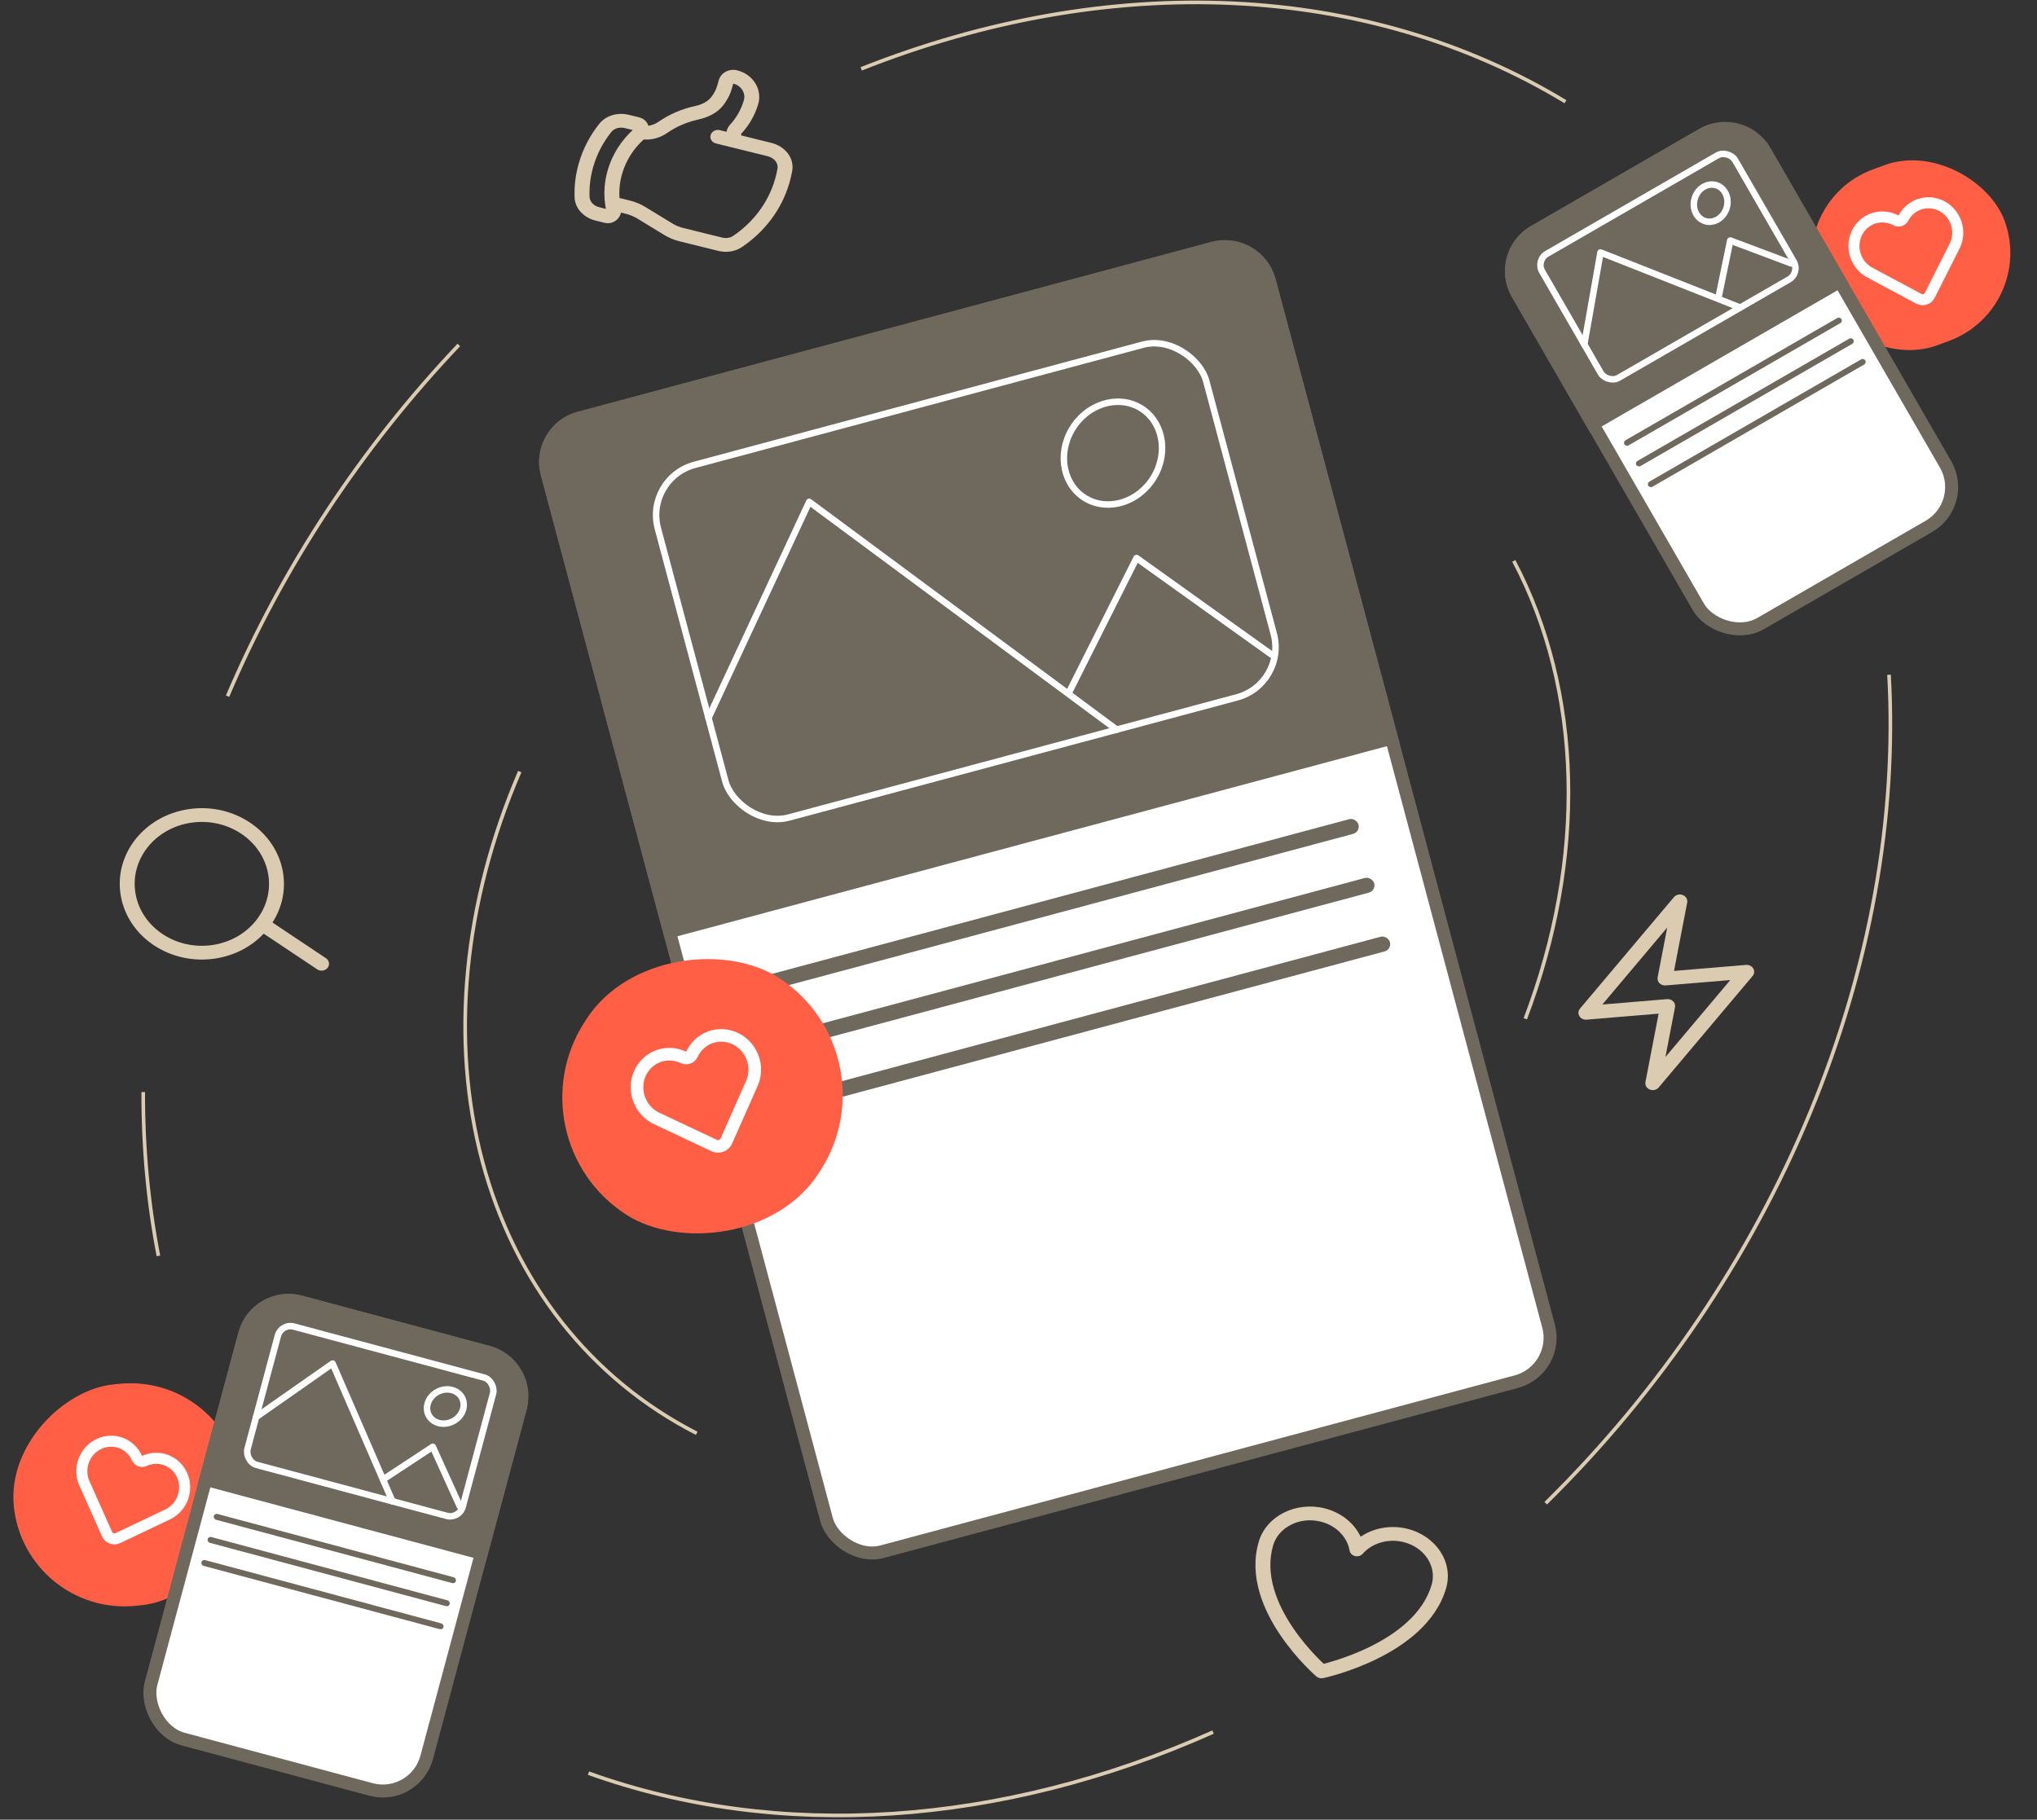 <svg width="563" height="503" viewBox="0 0 563 503" fill="none" xmlns="http://www.w3.org/2000/svg">
<rect x="0" y="0" width="563" height="503" fill="#333333" stroke="none"/>
<ellipse cx="73.551" cy="89.681" rx="73.551" ry="89.681" transform="matrix(0.883 0.47 -0.531 0.848 263.698 140.763)" stroke="#DBCCB1"/>
<path d="M421.57 281.619C429.949 259.617 434 236.954 433.453 215.133C432.907 193.311 427.775 172.83 418.398 155.047M143.657 213.283C128.059 249.489 124.411 287.703 133.36 321.174C142.308 354.646 163.275 381.221 192.559 396.205M62.899 192.445C77.964 157.011 99.778 123.876 126.816 95.352M238.034 19.03C272.133 5.516 307.165 -0.666 340.75 0.902C374.334 2.47 405.685 11.752 432.67 28.118M335.278 478.793C276.65 504.944 215.087 508.992 162.65 490.144M522.099 186.515C524.314 226.093 516.822 267.668 500.279 307.595C483.737 347.523 458.649 384.584 427.216 415.529M43.785 347.158C40.952 332.534 39.546 317.369 39.586 301.867" stroke="#DBCCB1"/>
<path fill-rule="evenodd" clip-rule="evenodd" d="M52.846 227.419C42.723 228.912 35.834 237.689 37.459 247.025C39.084 256.361 48.608 262.719 58.731 261.227C63.793 260.48 68.044 257.915 70.83 254.365C73.617 250.814 74.931 246.289 74.118 241.621C72.493 232.285 62.969 225.927 52.846 227.419ZM33.385 247.626C31.399 236.215 39.819 225.487 52.192 223.663C64.565 221.839 76.205 229.61 78.192 241.02C79.067 246.048 77.92 250.947 75.306 255.005L90.088 264.874C91.011 265.49 91.218 266.679 90.55 267.53C89.882 268.38 88.593 268.571 87.67 267.954L72.888 258.086C69.524 261.644 64.837 264.179 59.385 264.983C47.012 266.807 35.372 259.036 33.385 247.626Z" fill="#DBCCB1"/>
<path fill-rule="evenodd" clip-rule="evenodd" d="M465.124 247.416C465.991 247.772 466.483 248.627 466.318 249.488L462.679 268.388L482.585 266.731C483.403 266.663 484.187 267.049 484.582 267.714C484.976 268.378 484.905 269.195 484.401 269.793L458.441 300.603C457.859 301.294 456.841 301.529 455.975 301.173C455.108 300.818 454.615 299.963 454.781 299.102L458.42 280.202L438.513 281.859C437.695 281.927 436.911 281.541 436.517 280.876C436.123 280.211 436.194 279.394 436.698 278.797L462.658 247.987C463.24 247.296 464.257 247.061 465.124 247.416ZM442.867 277.676L460.736 276.189C461.376 276.136 462.007 276.361 462.442 276.798C462.876 277.235 463.066 277.834 462.953 278.417L460.301 292.193L478.231 270.913L460.363 272.4C459.723 272.454 459.092 272.229 458.657 271.792C458.222 271.355 458.033 270.756 458.145 270.172L460.797 256.396L442.867 277.676Z" fill="#DBCCB1"/>
<g clip-path="url(#clip0_220_36219)">
<path fill-rule="evenodd" clip-rule="evenodd" d="M218.962 47.195C219.582 43.489 216.783 40.382 213.223 39.503L204.908 37.45C204.882 37.443 204.862 37.412 204.857 37.332C204.794 37.159 204.843 36.987 204.925 36.902C207.041 34.615 208.664 31.866 209.567 28.754C210.741 24.711 208.141 20.525 203.731 19.436C201.527 18.891 199.27 20.093 198.68 22.127L198.225 23.695C197.891 24.847 197.31 25.963 196.519 26.924C195.551 28.102 193.975 28.921 192.094 29.323C188.451 30.104 185.002 31.589 182.01 33.659C181.118 34.279 180.124 34.664 179.189 34.748C178.867 33.697 178.023 32.78 176.615 32.432L173.826 31.744C170.931 31.029 167.608 31.784 165.657 34.19C163.112 37.369 161.165 41.036 159.992 45.079C159.074 48.24 158.69 51.427 158.807 54.554C158.923 57.786 161.521 60.213 164.602 60.974L167.02 61.571C169.357 62.148 171.252 60.62 171.619 58.768L173.054 59.122C174.116 59.385 175.129 59.819 176.08 60.368L183.602 64.956C184.908 65.752 186.332 66.34 187.819 66.707L198.498 69.344C200.65 69.875 203.082 69.636 205.034 68.306C211.26 64.119 216.026 57.997 218.18 50.573C218.507 49.446 218.774 48.331 218.962 47.195ZM167.961 47.047C167.044 50.208 166.833 53.385 167.252 56.455C167.297 56.887 167.369 57.325 167.449 57.738L165.669 57.299C164.048 56.898 162.996 55.719 162.946 54.421C162.828 51.687 163.166 48.856 163.976 46.063C165.015 42.486 166.747 39.264 168.985 36.456C169.75 35.489 171.219 35.038 172.759 35.419L174.885 35.943C171.656 38.927 169.227 42.686 167.961 47.047ZM202.594 65.235C201.784 65.77 200.681 65.944 199.565 65.669L188.886 63.032C187.823 62.769 186.804 62.36 185.86 61.786L178.338 57.197C177.032 56.402 175.608 55.815 174.12 55.447L171.225 54.732C171.064 52.539 171.291 50.285 171.946 48.031C173.027 44.307 175.133 41.072 177.913 38.555C180.33 38.759 182.7 37.952 184.49 36.688C185.098 36.26 185.752 35.87 186.399 35.505C188.434 34.379 190.697 33.547 193.041 33.023C195.532 32.482 198.114 31.335 199.814 29.207C200.223 28.678 200.606 28.143 200.91 27.588C201.487 26.68 201.918 25.683 202.21 24.679L202.665 23.111C204.87 23.655 206.173 25.736 205.583 27.77C205.035 29.657 204.171 31.36 203.069 32.9C202.686 33.435 202.25 33.957 201.794 34.449C201.249 35.05 200.91 35.727 200.791 36.433L198.931 35.974C198.134 35.777 197.316 36.047 196.812 36.606C196.615 36.793 196.484 37.05 196.406 37.319C196.107 38.348 196.776 39.38 197.865 39.649L212.156 43.178C214.042 43.644 215.143 45.149 214.89 46.61C214.719 47.592 214.487 48.585 214.196 49.589C212.297 56.131 208.084 61.523 202.594 65.235Z" fill="#DBCCB1"/>
</g>
<g clip-path="url(#clip1_220_36219)">
<path fill-rule="evenodd" clip-rule="evenodd" d="M364.998 420.611C359.144 419.165 353.323 422.21 351.869 427.214C349.524 435.287 352.999 443.534 357.382 450C359.549 453.197 361.877 455.868 363.667 457.741C364.56 458.676 365.315 459.408 365.842 459.902C365.847 459.907 365.852 459.911 365.856 459.916C365.863 459.914 365.869 459.913 365.876 459.911C366.601 459.726 367.651 459.44 368.932 459.042C371.497 458.246 374.962 457.006 378.571 455.236C385.872 451.658 393.353 446.118 395.698 438.045C397.152 433.041 393.762 427.72 387.908 426.273C383.546 425.195 379.17 426.62 376.644 429.498C376.132 430.082 375.294 430.333 374.507 430.139C373.72 429.944 373.131 429.341 373.004 428.599C372.376 424.941 369.36 421.689 364.998 420.611ZM365.243 462.028C363.837 463.42 363.836 463.419 363.836 463.419L363.829 463.413L363.815 463.401L363.763 463.356C363.719 463.317 363.657 463.262 363.577 463.191C363.417 463.048 363.188 462.84 362.901 462.57C362.328 462.032 361.521 461.25 360.572 460.257C358.677 458.274 356.201 455.435 353.884 452.017C349.299 445.252 345.091 435.845 347.885 426.229C349.969 419.055 358.166 414.984 366.065 416.936C370.711 418.084 374.302 421.07 376.06 424.793C379.602 422.38 384.33 421.45 388.976 422.598C396.875 424.55 401.767 431.856 399.683 439.03C396.889 448.646 388.145 454.852 380.507 458.596C376.648 460.488 372.964 461.804 370.248 462.648C368.888 463.07 367.765 463.376 366.976 463.577C366.582 463.678 366.271 463.753 366.055 463.803C365.947 463.828 365.863 463.847 365.804 463.86L365.735 463.875L365.716 463.88L365.709 463.881C365.709 463.881 365.706 463.882 365.243 462.028ZM365.243 462.028L365.706 463.882C365.038 464.023 364.337 463.849 363.836 463.419L365.243 462.028Z" fill="#DBCCB1"/>
</g>
<rect x="2.196" y="1.269" width="206.583" height="324.393" rx="12.557" transform="matrix(0.966 -0.259 0.258 0.966 145.537 118.16)" fill="white" stroke="#6F685D" stroke-width="3.588"/>
<path d="M149.496 131.412C147.449 123.756 151.996 115.886 159.651 113.835L334.937 66.867C342.592 64.816 350.458 69.36 352.505 77.016L386.811 205.33L183.802 259.726L149.496 131.412Z" fill="#6F685D"/>
<path d="M195.822 198.421L223.654 138.725L308.673 201.709" stroke="white" stroke-width="1.794" stroke-linecap="round" stroke-linejoin="round"/>
<rect width="156.927" height="100.917" rx="14.351" transform="matrix(0.966 -0.259 0.258 0.966 178.121 132.213)" stroke="white" stroke-width="1.794"/>
<path d="M314.955 112.601C321.187 116.123 323.127 124.643 319.025 131.71C314.924 138.778 306.496 141.438 300.264 137.916C294.033 134.394 292.092 125.874 296.193 118.807C300.294 111.74 308.724 109.08 314.955 112.601Z" stroke="white" stroke-width="1.794"/>
<path d="M295.336 191.638L314.121 154.248L351.482 180.984" stroke="white" stroke-width="1.794" stroke-linecap="round" stroke-linejoin="round"/>
<rect width="176.543" height="4.205" rx="2.102" transform="matrix(0.966 -0.259 0.258 0.966 204.387 271.623)" fill="#6F685D"/>
<rect width="176.543" height="4.205" rx="2.102" transform="matrix(0.966 -0.259 0.258 0.966 208.731 287.873)" fill="#6F685D"/>
<rect width="176.543" height="4.205" rx="2.102" transform="matrix(0.966 -0.259 0.258 0.966 213.076 304.122)" fill="#6F685D"/>
<rect x="140.698" y="314.908" width="77.872" height="77.044" rx="38.522" transform="rotate(-57.219 140.698 314.908)" fill="#FF5F45"/>
<path d="M181.93 291.954C183.046 291.541 184.235 291.358 185.431 291.415C186.626 291.473 187.805 291.769 188.9 292.292C189.321 292.492 189.805 292.516 190.244 292.357C190.683 292.198 191.04 291.869 191.234 291.445C192.242 289.245 194.062 287.56 196.292 286.745C198.523 285.93 201.001 286.046 203.191 287.078C205.383 288.112 207.11 289.982 207.987 292.291C208.861 294.593 208.813 297.132 207.867 299.357L200.772 315.378C200.489 316.017 199.972 316.501 199.342 316.736C198.712 316.971 198.004 316.943 197.372 316.645L181.523 309.171L181.515 309.168C180.416 308.655 179.422 307.927 178.589 307.023C177.757 306.119 177.104 305.058 176.67 303.902C176.236 302.745 176.031 301.516 176.064 300.287C176.097 299.059 176.367 297.855 176.858 296.746C177.349 295.638 178.052 294.645 178.922 293.824C179.792 293.002 180.814 292.367 181.93 291.954Z" stroke="white" stroke-width="3.483" stroke-linecap="round" stroke-linejoin="round"/>
<rect x="6.96" y="447.014" width="61.505" height="63.148" rx="30.752" transform="rotate(-95.844 6.96 447.014)" fill="#FF5F45"/>
<path d="M33.438 398.87C34.414 399.233 35.308 399.79 36.069 400.511C36.83 401.231 37.443 402.101 37.872 403.073C38.037 403.446 38.344 403.739 38.726 403.883C39.108 404.028 39.533 404.013 39.904 403.842C41.829 402.957 43.999 402.877 45.944 403.609C47.89 404.342 49.469 405.832 50.334 407.768C51.199 409.705 51.278 411.932 50.542 413.965C49.806 415.997 48.32 417.659 46.415 418.594L32.577 425.175C32.024 425.437 31.404 425.463 30.852 425.259C30.3 425.056 29.846 424.633 29.596 424.075L23.34 410.067L23.338 410.061L23.183 409.695C22.843 408.831 22.651 407.908 22.619 406.967C22.582 405.892 22.754 404.815 23.127 403.8C23.499 402.784 24.063 401.851 24.786 401.054C25.509 400.257 26.376 399.613 27.335 399.157C28.294 398.701 29.326 398.443 30.373 398.394C31.419 398.346 32.461 398.508 33.438 398.87Z" stroke="white" stroke-width="3.049" stroke-linecap="round" stroke-linejoin="round"/>
<rect x="563" y="85.226" width="55.169" height="51.76" rx="25.88" transform="rotate(159.669 563 85.226)" fill="#FF5F45"/>
<path d="M517.931 60.319C518.925 60.008 519.973 59.9 521.015 60.002C522.058 60.105 523.076 60.416 524.011 60.921C524.37 61.115 524.792 61.158 525.183 61.038C525.573 60.918 525.899 60.646 526.088 60.284C527.066 58.404 528.731 57.011 530.718 56.397C532.704 55.783 534.865 55.993 536.735 56.992C538.606 57.993 540.033 59.704 540.698 61.761C541.362 63.818 541.206 66.041 540.274 67.949L533.375 81.63C533.099 82.176 532.625 82.577 532.064 82.754C531.503 82.932 530.885 82.876 530.346 82.588L516.816 75.355L516.811 75.352L516.464 75.157C515.665 74.683 514.948 74.072 514.346 73.349C513.658 72.522 513.134 71.565 512.806 70.534C512.478 69.504 512.351 68.421 512.434 67.348C512.517 66.275 512.807 65.235 513.285 64.287C513.763 63.339 514.421 62.502 515.218 61.822C516.015 61.142 516.937 60.631 517.931 60.319Z" stroke="white" stroke-width="3.049" stroke-linecap="round" stroke-linejoin="round"/>
<rect x="2.45" y="0.657" width="78.875" height="125.099" rx="12.557" transform="matrix(0.866 -0.5 0.5 0.866 410.698 70.982)" fill="white" stroke="#6F685D" stroke-width="3.588"/>
<path d="M417.867 82.101C413.908 75.235 416.262 66.457 423.126 62.494L469.685 35.614C476.548 31.651 485.322 34.004 489.281 40.87L510.957 78.462L439.543 119.693L417.867 82.101Z" fill="#6F685D"/>
<path d="M437.872 95.238L442.358 69.788L480.974 85.025" stroke="white" stroke-width="1.794" stroke-linecap="round" stroke-linejoin="round"/>
<rect width="61.57" height="39.595" rx="3.588" transform="matrix(0.866 -0.5 0.5 0.866 424.44 71.945)" stroke="white" stroke-width="1.794"/>
<path d="M474.164 51.143C476.542 51.757 478.033 54.453 477.261 57.309C476.489 60.165 473.83 61.79 471.452 61.176C469.073 60.563 467.581 57.866 468.353 55.01C469.126 52.154 471.786 50.529 474.164 51.143Z" stroke="white" stroke-width="1.794"/>
<path d="M474.897 82.562L478.219 66.485L495.092 72.823" stroke="white" stroke-width="1.794" stroke-linecap="round" stroke-linejoin="round"/>
<rect width="69.267" height="1.65" rx="0.825" transform="matrix(0.866 -0.5 0.5 0.866 448.552 122.113)" fill="#6F685D"/>
<rect width="69.267" height="1.65" rx="0.825" transform="matrix(0.866 -0.5 0.5 0.866 451.849 127.829)" fill="#6F685D"/>
<rect width="69.267" height="1.65" rx="0.825" transform="matrix(0.866 -0.5 0.5 0.866 455.146 133.547)" fill="#6F685D"/>
<rect x="1.267" y="2.197" width="78.875" height="125.099" rx="12.557" transform="matrix(0.966 0.259 -0.259 0.966 70.236 354.185)" fill="white" stroke="#6F685D" stroke-width="3.588"/>
<path d="M65.901 368.297C67.956 360.643 75.829 356.101 83.484 358.152L135.413 372.066C143.069 374.118 147.609 381.986 145.553 389.64L134.299 431.549L54.647 410.206L65.901 368.297Z" fill="#6F685D"/>
<path d="M70.758 391.733L91.925 376.91L108.458 414.989" stroke="white" stroke-width="1.794" stroke-linecap="round" stroke-linejoin="round"/>
<rect width="61.57" height="39.595" rx="3.588" transform="matrix(0.966 0.259 -0.259 0.966 77.731 365.764)" stroke="white" stroke-width="1.794"/>
<path d="M127.6 386.215C128.848 388.33 127.996 391.291 125.43 392.765C122.865 394.238 119.835 393.507 118.588 391.391C117.34 389.276 118.192 386.314 120.757 384.84C123.323 383.367 126.353 384.099 127.6 386.215Z" stroke="white" stroke-width="1.794"/>
<path d="M105.902 408.949L119.619 399.93L127.069 416.343" stroke="white" stroke-width="1.794" stroke-linecap="round" stroke-linejoin="round"/>
<rect width="69.267" height="1.65" rx="0.825" transform="matrix(0.966 0.259 -0.259 0.966 59.307 418.286)" fill="#6F685D"/>
<rect width="69.267" height="1.65" rx="0.825" transform="matrix(0.966 0.259 -0.259 0.966 57.596 424.661)" fill="#6F685D"/>
<rect width="69.267" height="1.65" rx="0.825" transform="matrix(0.966 0.259 -0.259 0.966 55.884 431.034)" fill="#6F685D"/>
<defs>
<clipPath id="clip0_220_36219">
<rect width="65.669" height="61.228" fill="white" transform="matrix(0.971 0.24 -0.279 0.96 166.765 7.031)"/>
</clipPath>
<clipPath id="clip1_220_36219">
<rect width="65.669" height="61.229" fill="white" transform="matrix(0.971 0.24 -0.279 0.96 347.78 404.54)"/>
</clipPath>
</defs>
</svg>
